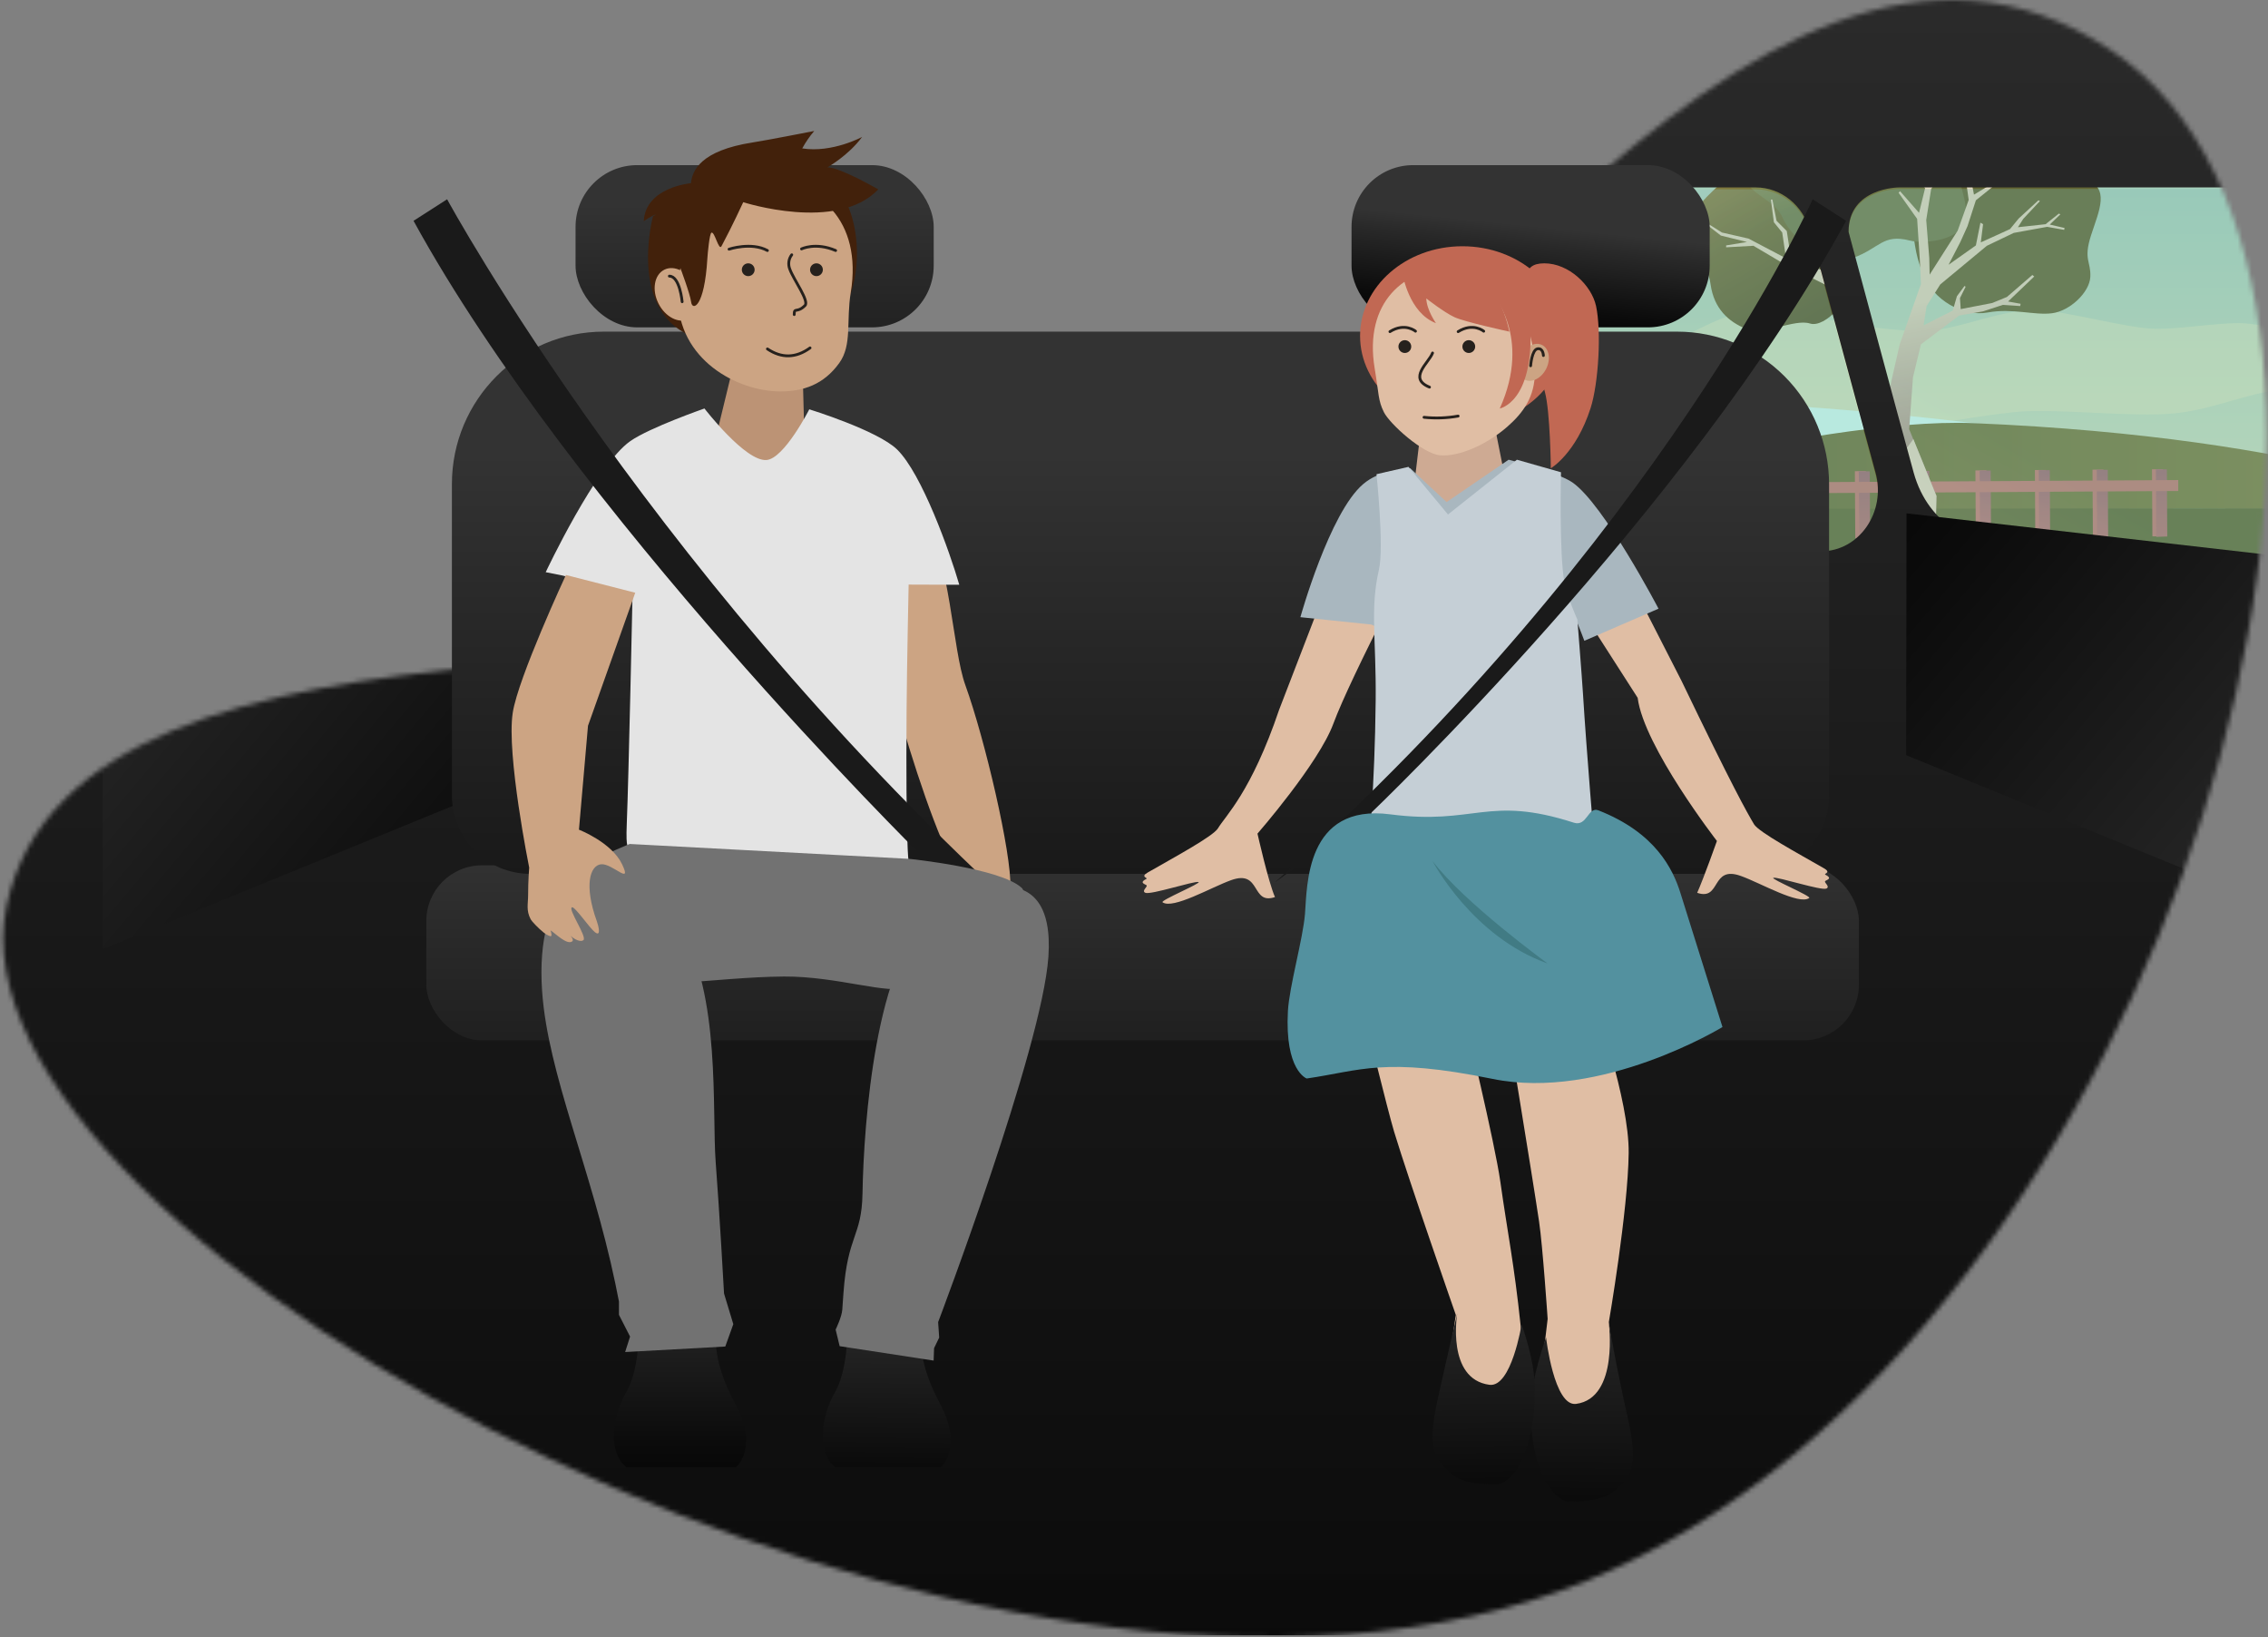 <?xml version="1.0" encoding="UTF-8"?>
<svg width="485px" height="350px" viewBox="0 0 485 350" version="1.1" xmlns="http://www.w3.org/2000/svg" xmlns:xlink="http://www.w3.org/1999/xlink">
    <rect x="0" y="0" width="485" height="350" fill="#808080" stroke="none"/>
    <!-- Generator: Sketch 53.2 (72643) - https://sketchapp.com -->
    <title>Passenger Hero</title>
    <desc>Created with Sketch.</desc>
    <defs>
        <path d="M451.129,10.534 C528.419,61.378 464.333,287.085 339.153,338.011 C213.972,388.937 -13.881,265.592 1.42,193.585 C16.722,121.578 182.085,150.62 236.958,129.459 C291.831,108.297 373.841,-40.311 451.129,10.534 Z" id="path-1"></path>
        <linearGradient x1="50%" y1="86.648%" x2="50%" y2="-2.912%" id="linearGradient-3">
            <stop stop-color="#FDF6BE" offset="1%"></stop>
            <stop stop-color="#65B6BA" offset="100%"></stop>
        </linearGradient>
        <linearGradient x1="49.92%" y1="55.618%" x2="50.133%" y2="53.481%" id="linearGradient-4">
            <stop stop-color="#FDF6BE" offset="1%"></stop>
            <stop stop-color="#65B6BA" offset="100%"></stop>
        </linearGradient>
        <linearGradient x1="49.375%" y1="61.306%" x2="50.424%" y2="59.139%" id="linearGradient-5">
            <stop stop-color="#FDF6BE" offset="1%"></stop>
            <stop stop-color="#65B6BA" offset="100%"></stop>
        </linearGradient>
        <linearGradient x1="54.539%" y1="45.625%" x2="51.543%" y2="48.822%" id="linearGradient-6">
            <stop stop-color="#D4FFF2" offset="1%"></stop>
            <stop stop-color="#728890" offset="100%"></stop>
        </linearGradient>
        <linearGradient x1="52.147%" y1="45.852%" x2="51.389%" y2="48.354%" id="linearGradient-7">
            <stop stop-color="#D4FFF2" offset="1%"></stop>
            <stop stop-color="#728890" offset="100%"></stop>
        </linearGradient>
        <linearGradient x1="2.20922732e-14%" y1="50.008%" x2="100%" y2="50.008%" id="linearGradient-8">
            <stop stop-color="#636B32" offset="1%"></stop>
            <stop stop-color="#848440" offset="100%"></stop>
        </linearGradient>
        <linearGradient x1="25.398%" y1="46.441%" x2="115.613%" y2="58.576%" id="linearGradient-9">
            <stop stop-color="#636B32" offset="1%"></stop>
            <stop stop-color="#848440" offset="100%"></stop>
        </linearGradient>
        <linearGradient x1="59.146%" y1="43.547%" x2="12.462%" y2="75.609%" id="linearGradient-10">
            <stop stop-color="#636B32" offset="1%"></stop>
            <stop stop-color="#848440" offset="100%"></stop>
        </linearGradient>
        <linearGradient x1="0%" y1="500.58%" x2="100%" y2="500.58%" id="linearGradient-11">
            <stop stop-color="#636B32" offset="1%"></stop>
            <stop stop-color="#848440" offset="100%"></stop>
        </linearGradient>
        <linearGradient x1="50%" y1="169.266%" x2="50%" y2="-130.265%" id="linearGradient-12">
            <stop stop-color="#646632" offset="1%"></stop>
            <stop stop-color="#9E9143" offset="100%"></stop>
        </linearGradient>
        <linearGradient x1="49.13%" y1="127.577%" x2="49.353%" y2="-108.449%" id="linearGradient-13">
            <stop stop-color="#8E616E" offset="0%"></stop>
            <stop stop-color="#C37A6D" offset="100%"></stop>
        </linearGradient>
        <linearGradient x1="-37.558%" y1="-84.407%" x2="-36.945%" y2="151.582%" id="linearGradient-14">
            <stop stop-color="#8E616E" offset="0%"></stop>
            <stop stop-color="#C37A6D" offset="100%"></stop>
        </linearGradient>
        <linearGradient x1="-37.558%" y1="-85.198%" x2="-36.945%" y2="150.847%" id="linearGradient-15">
            <stop stop-color="#8E616E" offset="0%"></stop>
            <stop stop-color="#C37A6D" offset="100%"></stop>
        </linearGradient>
        <linearGradient x1="-37.568%" y1="-85.989%" x2="-36.945%" y2="150%" id="linearGradient-16">
            <stop stop-color="#8E616E" offset="0%"></stop>
            <stop stop-color="#C37A6D" offset="100%"></stop>
        </linearGradient>
        <linearGradient x1="-37.568%" y1="-86.836%" x2="-36.955%" y2="149.153%" id="linearGradient-17">
            <stop stop-color="#8E616E" offset="0%"></stop>
            <stop stop-color="#C37A6D" offset="100%"></stop>
        </linearGradient>
        <linearGradient x1="-37.577%" y1="-87.627%" x2="-36.955%" y2="148.362%" id="linearGradient-18">
            <stop stop-color="#8E616E" offset="0%"></stop>
            <stop stop-color="#C37A6D" offset="100%"></stop>
        </linearGradient>
        <linearGradient x1="-36.596%" y1="-87.921%" x2="-35.981%" y2="146.798%" id="linearGradient-19">
            <stop stop-color="#8E616E" offset="0%"></stop>
            <stop stop-color="#C37A6D" offset="100%"></stop>
        </linearGradient>
        <linearGradient x1="-36.596%" y1="-88.708%" x2="-35.99%" y2="146.011%" id="linearGradient-20">
            <stop stop-color="#8E616E" offset="0%"></stop>
            <stop stop-color="#C37A6D" offset="100%"></stop>
        </linearGradient>
        <linearGradient x1="-26.65%" y1="49.889%" x2="-25.469%" y2="50.42%" id="linearGradient-21">
            <stop stop-color="#8E616E" offset="0%"></stop>
            <stop stop-color="#C37A6D" offset="100%"></stop>
        </linearGradient>
        <linearGradient x1="-37.539%" y1="-72.203%" x2="-36.926%" y2="163.785%" id="linearGradient-22">
            <stop stop-color="#8E616E" offset="0%"></stop>
            <stop stop-color="#C37A6D" offset="100%"></stop>
        </linearGradient>
        <linearGradient x1="-37.549%" y1="-73.051%" x2="-36.926%" y2="162.994%" id="linearGradient-23">
            <stop stop-color="#8E616E" offset="0%"></stop>
            <stop stop-color="#C37A6D" offset="100%"></stop>
        </linearGradient>
        <linearGradient x1="-37.549%" y1="-73.785%" x2="-36.936%" y2="162.203%" id="linearGradient-24">
            <stop stop-color="#8E616E" offset="0%"></stop>
            <stop stop-color="#C37A6D" offset="100%"></stop>
        </linearGradient>
        <linearGradient x1="-37.558%" y1="-74.576%" x2="-36.936%" y2="161.412%" id="linearGradient-25">
            <stop stop-color="#8E616E" offset="0%"></stop>
            <stop stop-color="#C37A6D" offset="100%"></stop>
        </linearGradient>
        <linearGradient x1="-37.558%" y1="-75.424%" x2="-36.945%" y2="160.565%" id="linearGradient-26">
            <stop stop-color="#8E616E" offset="0%"></stop>
            <stop stop-color="#C37A6D" offset="100%"></stop>
        </linearGradient>
        <linearGradient x1="-37.558%" y1="-76.215%" x2="-36.945%" y2="159.774%" id="linearGradient-27">
            <stop stop-color="#8E616E" offset="0%"></stop>
            <stop stop-color="#C37A6D" offset="100%"></stop>
        </linearGradient>
        <linearGradient x1="-36.587%" y1="-76.573%" x2="-35.971%" y2="158.09%" id="linearGradient-28">
            <stop stop-color="#8E616E" offset="0%"></stop>
            <stop stop-color="#C37A6D" offset="100%"></stop>
        </linearGradient>
        <linearGradient x1="-36.587%" y1="-77.36%" x2="-35.981%" y2="157.303%" id="linearGradient-29">
            <stop stop-color="#8E616E" offset="0%"></stop>
            <stop stop-color="#C37A6D" offset="100%"></stop>
        </linearGradient>
        <linearGradient x1="-26.642%" y1="49.94%" x2="-25.452%" y2="50.471%" id="linearGradient-30">
            <stop stop-color="#8E616E" offset="0%"></stop>
            <stop stop-color="#C37A6D" offset="100%"></stop>
        </linearGradient>
        <linearGradient x1="73.706%" y1="87.93%" x2="13.766%" y2="-14.767%" id="linearGradient-31">
            <stop stop-color="#5B5B2C" offset="1%"></stop>
            <stop stop-color="#8C8341" offset="100%"></stop>
        </linearGradient>
        <linearGradient x1="41.791%" y1="471.969%" x2="68.352%" y2="541.378%" id="linearGradient-32">
            <stop stop-color="#646632" offset="1%"></stop>
            <stop stop-color="#9E9143" offset="100%"></stop>
        </linearGradient>
        <linearGradient x1="56.04%" y1="68.763%" x2="39.664%" y2="4.784%" id="linearGradient-33">
            <stop stop-color="#727C48" offset="1%"></stop>
            <stop stop-color="#ADA759" offset="100%"></stop>
        </linearGradient>
        <linearGradient x1="55.473%" y1="64.835%" x2="51.843%" y2="34.547%" id="linearGradient-34">
            <stop stop-color="#A58F7F" offset="1%"></stop>
            <stop stop-color="#E2D8BC" offset="100%"></stop>
        </linearGradient>
        <linearGradient x1="48.432%" y1="165.792%" x2="72.969%" y2="110.869%" id="linearGradient-35">
            <stop stop-color="#A58F7F" offset="1%"></stop>
            <stop stop-color="#E2D8BC" offset="100%"></stop>
        </linearGradient>
        <linearGradient x1="0%" y1="171.219%" x2="100%" y2="171.219%" id="linearGradient-36">
            <stop stop-color="#646632" offset="1%"></stop>
            <stop stop-color="#9E9143" offset="100%"></stop>
        </linearGradient>
        <linearGradient x1="50%" y1="33.62%" x2="50%" y2="229.463%" id="linearGradient-37">
            <stop stop-color="#646632" offset="1%"></stop>
            <stop stop-color="#9E9143" offset="100%"></stop>
        </linearGradient>
        <linearGradient x1="50%" y1="264.684%" x2="50%" y2="-15.36%" id="linearGradient-38">
            <stop stop-color="#646632" offset="1%"></stop>
            <stop stop-color="#9E9143" offset="100%"></stop>
        </linearGradient>
        <linearGradient x1="37.947%" y1="739.949%" x2="76.15%" y2="778.659%" id="linearGradient-39">
            <stop stop-color="#646632" offset="1%"></stop>
            <stop stop-color="#9E9143" offset="100%"></stop>
        </linearGradient>
        <linearGradient x1="48.622%" y1="664.56%" x2="51.423%" y2="737.926%" id="linearGradient-40">
            <stop stop-color="#5B5B2C" offset="1%"></stop>
            <stop stop-color="#8C8341" offset="100%"></stop>
        </linearGradient>
        <linearGradient x1="43.477%" y1="685.682%" x2="53.259%" y2="772.992%" id="linearGradient-41">
            <stop stop-color="#636B32" offset="1%"></stop>
            <stop stop-color="#848440" offset="100%"></stop>
        </linearGradient>
        <linearGradient x1="50.264%" y1="177.769%" x2="49.919%" y2="265.012%" id="linearGradient-42">
            <stop stop-color="#A58F7F" offset="1%"></stop>
            <stop stop-color="#E2D8BC" offset="100%"></stop>
        </linearGradient>
        <linearGradient x1="-18.615%" y1="850.366%" x2="55.643%" y2="955.624%" id="linearGradient-43">
            <stop stop-color="#636B32" offset="1%"></stop>
            <stop stop-color="#848440" offset="100%"></stop>
        </linearGradient>
        <linearGradient x1="25.485%" y1="550.244%" x2="69.997%" y2="607.867%" id="linearGradient-44">
            <stop stop-color="#727C48" offset="1%"></stop>
            <stop stop-color="#ADA759" offset="100%"></stop>
        </linearGradient>
        <linearGradient x1="46.336%" y1="858.004%" x2="54.475%" y2="956.156%" id="linearGradient-45">
            <stop stop-color="#727C48" offset="1%"></stop>
            <stop stop-color="#ADA759" offset="100%"></stop>
        </linearGradient>
        <linearGradient x1="-14.884%" y1="257.889%" x2="173.798%" y2="257.889%" id="linearGradient-46">
            <stop stop-color="#A58F7F" offset="1%"></stop>
            <stop stop-color="#E2D8BC" offset="100%"></stop>
        </linearGradient>
        <linearGradient x1="28.778%" y1="41.093%" x2="67.409%" y2="59.526%" id="linearGradient-47">
            <stop stop-color="#FFFFFF" offset="0%"></stop>
            <stop stop-color="#74B5B3" offset="100%"></stop>
        </linearGradient>
        <linearGradient x1="20.784%" y1="191.15%" x2="87.631%" y2="91.11%" id="linearGradient-48">
            <stop stop-color="#FFFFFF" offset="0%"></stop>
            <stop stop-color="#74B5B3" offset="100%"></stop>
        </linearGradient>
        <linearGradient x1="79.209%" y1="-5.13%" x2="12.362%" y2="94.99%" id="linearGradient-49">
            <stop stop-color="#FFFFFF" offset="0%"></stop>
            <stop stop-color="#74B5B3" offset="100%"></stop>
        </linearGradient>
        <linearGradient x1="50%" y1="108.95%" x2="50%" y2="-70.25%" id="linearGradient-50">
            <stop stop-color="#333333" offset="0%"></stop>
            <stop stop-color="#292929" offset="16%"></stop>
            <stop stop-color="#0B0B0B" offset="70%"></stop>
            <stop stop-color="#000000" offset="100%"></stop>
        </linearGradient>
        <linearGradient x1="50%" y1="-565.299%" x2="50%" y2="-386.104%" id="linearGradient-51">
            <stop stop-color="#333333" offset="0%"></stop>
            <stop stop-color="#292929" offset="16%"></stop>
            <stop stop-color="#0B0B0B" offset="70%"></stop>
            <stop stop-color="#000000" offset="100%"></stop>
        </linearGradient>
        <linearGradient x1="50%" y1="-8.957%" x2="50%" y2="170.261%" id="linearGradient-52">
            <stop stop-color="#333333" offset="0%"></stop>
            <stop stop-color="#292929" offset="16%"></stop>
            <stop stop-color="#0B0B0B" offset="70%"></stop>
            <stop stop-color="#000000" offset="100%"></stop>
        </linearGradient>
        <linearGradient x1="50%" y1="-566.15%" x2="50%" y2="-392.267%" id="linearGradient-53">
            <stop stop-color="#333333" offset="0%"></stop>
            <stop stop-color="#292929" offset="16%"></stop>
            <stop stop-color="#0B0B0B" offset="70%"></stop>
            <stop stop-color="#000000" offset="100%"></stop>
        </linearGradient>
        <linearGradient x1="50%" y1="-23.809%" x2="50%" y2="155.389%" id="linearGradient-54">
            <stop stop-color="#333333" offset="0%"></stop>
            <stop stop-color="#292929" offset="16%"></stop>
            <stop stop-color="#0B0B0B" offset="70%"></stop>
            <stop stop-color="#000000" offset="100%"></stop>
        </linearGradient>
        <linearGradient x1="121.604%" y1="84.673%" x2="-31.442%" y2="-34.008%" id="linearGradient-55">
            <stop stop-color="#333333" offset="0%"></stop>
            <stop stop-color="#292929" offset="16%"></stop>
            <stop stop-color="#0B0B0B" offset="70%"></stop>
            <stop stop-color="#000000" offset="100%"></stop>
        </linearGradient>
        <linearGradient x1="-21.612%" y1="-5.502%" x2="131.434%" y2="113.179%" id="linearGradient-56">
            <stop stop-color="#333333" offset="0%"></stop>
            <stop stop-color="#292929" offset="16%"></stop>
            <stop stop-color="#0B0B0B" offset="70%"></stop>
            <stop stop-color="#000000" offset="100%"></stop>
        </linearGradient>
        <linearGradient x1="49.998%" y1="-56.831%" x2="49.998%" y2="141.742%" id="linearGradient-57">
            <stop stop-color="#333333" offset="0%"></stop>
            <stop stop-color="#292929" offset="16%"></stop>
            <stop stop-color="#0B0B0B" offset="70%"></stop>
            <stop stop-color="#000000" offset="100%"></stop>
        </linearGradient>
        <linearGradient x1="51.306%" y1="-42.37%" x2="49.067%" y2="158.503%" id="linearGradient-58">
            <stop stop-color="#333333" offset="0%"></stop>
            <stop stop-color="#292929" offset="16%"></stop>
            <stop stop-color="#0B0B0B" offset="70%"></stop>
            <stop stop-color="#000000" offset="100%"></stop>
        </linearGradient>
        <linearGradient x1="49.999%" y1="-8.753%" x2="49.999%" y2="322.49%" id="linearGradient-59">
            <stop stop-color="#333333" offset="0%"></stop>
            <stop stop-color="#292929" offset="16%"></stop>
            <stop stop-color="#0B0B0B" offset="70%"></stop>
            <stop stop-color="#000000" offset="100%"></stop>
        </linearGradient>
        <linearGradient x1="50.002%" y1="23.972%" x2="50.002%" y2="295.231%" id="linearGradient-60">
            <stop stop-color="#333333" offset="0%"></stop>
            <stop stop-color="#292929" offset="16%"></stop>
            <stop stop-color="#0B0B0B" offset="70%"></stop>
            <stop stop-color="#000000" offset="100%"></stop>
        </linearGradient>
        <linearGradient x1="52.746%" y1="37.899%" x2="37.028%" y2="107.194%" id="linearGradient-61">
            <stop stop-color="#333333" offset="0%"></stop>
            <stop stop-color="#292929" offset="16%"></stop>
            <stop stop-color="#0B0B0B" offset="70%"></stop>
            <stop stop-color="#000000" offset="100%"></stop>
        </linearGradient>
        <linearGradient x1="49.998%" y1="22.403%" x2="49.998%" y2="196.776%" id="linearGradient-62">
            <stop stop-color="#333333" offset="0%"></stop>
            <stop stop-color="#292929" offset="16%"></stop>
            <stop stop-color="#0B0B0B" offset="70%"></stop>
            <stop stop-color="#000000" offset="100%"></stop>
        </linearGradient>
        <linearGradient x1="50.711%" y1="-42.035%" x2="49.326%" y2="157.837%" id="linearGradient-63">
            <stop stop-color="#333333" offset="0%"></stop>
            <stop stop-color="#292929" offset="16%"></stop>
            <stop stop-color="#0B0B0B" offset="70%"></stop>
            <stop stop-color="#000000" offset="100%"></stop>
        </linearGradient>
        <linearGradient x1="49.289%" y1="-42.055%" x2="50.716%" y2="157.846%" id="linearGradient-64">
            <stop stop-color="#333333" offset="0%"></stop>
            <stop stop-color="#292929" offset="16%"></stop>
            <stop stop-color="#0B0B0B" offset="70%"></stop>
            <stop stop-color="#000000" offset="100%"></stop>
        </linearGradient>
    </defs>
    <g id="Page-1" stroke="none" stroke-width="1" fill="none" fill-rule="evenodd">
        <g id="Images" transform="translate(-172, -1086)">
            <g id="Passenger-Hero" transform="translate(172, 1086)">
                <g id="Group-3">
                    <mask id="mask-2" fill="white">
                        <use xlink:href="#path-1"></use>
                    </mask>
                    <g id="Mask"></g>
                    <g id="Asset-1" mask="url(#mask-2)">
                        <g transform="translate(-18, -60)">
                            <g id="Layer_5" stroke-width="1" fill="none" fill-rule="evenodd" transform="translate(12.966, 0)">
                                <rect id="Rectangle" fill="url(#linearGradient-3)" fill-rule="nonzero" x="27.959" y="0" width="504.391" height="278.492"></rect>
                                <path d="M33.631,139.773 C33.631,139.773 48.786,137.747 68.316,135.235 C71.72,134.83 75.124,133.047 78.69,132.642 C83.876,131.994 89.306,132.561 94.735,131.913 C99.598,131.346 120.506,128.834 125.612,128.267 C142.387,126.403 147.087,122.757 159.567,120.731 C166.212,119.678 170.832,126.322 195.792,123.81 C200.411,123.324 215.322,127.538 219.942,127.619 C223.994,127.619 227.965,127.7 231.855,127.7 C236.636,127.7 241.741,129.158 246.118,129.158 C265.891,129.077 276.75,129.806 276.75,129.806 C276.75,129.806 262.812,130.374 242.147,132.075 C236.717,132.561 231.044,133.696 224.804,134.182 C217.754,134.749 206.327,133.047 199.601,133.615 C187.607,134.668 177.153,136.937 169.616,137.342 C163.943,137.666 154.786,136.451 145.304,137.099 C137.2,137.585 129.177,139.935 120.101,140.259 C110.619,140.583 101.948,138.395 92.466,138.476 C87.685,138.476 83.228,139.53 78.69,139.611 C75.205,139.692 71.558,138.8 68.316,138.8 C48.462,139.125 33.631,139.773 33.631,139.773 Z" id="Path" fill="url(#linearGradient-4)" fill-rule="nonzero"></path>
                                <path d="M262.974,87.348 C262.974,87.348 275.211,85.646 291.095,83.54 C293.85,83.215 296.605,81.757 299.523,81.352 C303.737,80.785 308.113,81.271 312.489,80.785 C316.46,80.298 320.431,78.759 324.24,78.273 C328.859,77.706 333.397,78.192 337.53,77.706 C351.145,76.166 352.847,72.034 360.708,71.953 C366.542,71.872 375.7,76.085 385.83,76.49 C391.26,76.733 397.013,74.87 402.767,74.951 C406.495,75.032 410.223,77.138 413.951,77.138 C417.192,77.138 420.434,77.219 423.594,77.219 C427.484,77.219 431.617,78.435 435.183,78.435 C451.229,78.354 459.981,79.002 459.981,79.002 C459.981,79.002 448.636,79.407 431.941,80.866 C427.565,81.271 422.946,82.243 417.922,82.648 C412.168,83.134 402.929,81.676 397.5,82.162 C387.775,83.053 379.266,84.917 373.188,85.241 C368.568,85.484 361.113,84.512 353.495,84.998 C346.931,85.403 340.448,87.348 333.073,87.672 C325.374,87.996 318.324,86.132 310.706,86.213 C306.816,86.213 303.25,87.105 299.523,87.105 C296.686,87.186 293.769,86.375 291.095,86.457 C274.968,86.781 262.974,87.348 262.974,87.348 Z" id="Path" fill="url(#linearGradient-5)" fill-rule="nonzero"></path>
                                <path d="M221.562,155.573 C221.562,155.573 231.125,151.36 247.414,148.686 C252.844,147.794 260.38,149.091 266.702,148.038 C271.078,147.308 275.535,144.472 280.235,143.743 C287.043,142.609 294.093,143.662 301.062,142.528 C307.383,141.555 321.565,137.585 327.724,136.694 C335.18,135.559 340.691,137.504 347.336,136.532 C369.136,133.453 369.298,126.727 381.94,126.484 C391.26,126.322 398.31,129.968 414.599,130.779 C423.27,131.184 431.617,126.079 440.937,126.322 C446.934,126.484 459.9,130.211 465.897,130.292 C471.165,130.374 478.701,129.077 483.807,129.077 C490.047,129.077 501.96,133.209 507.714,133.209 C515.007,133.209 519.221,135.478 524.165,135.964 C536.645,137.18 543.614,137.504 543.614,137.504 C543.614,137.504 534.862,139.692 521.814,141.474 C517.438,142.042 512.738,143.905 507.633,144.472 C503.094,144.958 497.503,142.771 492.64,143.338 C485.59,144.067 478.215,147.551 470.111,148.362 C460.954,149.334 444.422,147.146 435.669,148.119 C420.11,149.82 407.549,153.304 397.743,153.953 C390.287,154.439 379.266,149.982 366.948,150.955 C356.413,151.765 346.039,155.654 334.127,156.221 C321.728,156.789 310.463,153.223 298.145,153.304 C291.905,153.385 286.151,155.006 280.235,155.168 C275.697,155.249 270.997,153.791 266.702,153.872 C240.85,154.439 221.562,155.573 221.562,155.573 Z" id="Path" fill="#FDF6BE" fill-rule="nonzero" opacity="0.3"></path>
                                <path d="M27.959,168.943 C27.959,168.943 133.959,151.684 189.714,150.711 C247.819,149.658 467.032,175.101 467.032,175.101 L466.789,255.966 L63.697,255.966 L27.959,168.943 Z" id="Path" fill="url(#linearGradient-6)" fill-rule="nonzero"></path>
                                <path d="M467.194,156.383 C467.194,156.383 415.166,146.579 359.411,145.526 C301.306,144.553 63.94,175.101 63.94,175.101 L0,279.789 L554.798,279.789 L467.194,156.383 Z" id="Path" fill="url(#linearGradient-7)" fill-rule="nonzero"></path>
                                <path d="M532.35,168.619 L323.835,169.186 C323.835,169.186 392.637,149.091 427.079,150.468 C500.825,153.547 532.35,168.619 532.35,168.619 Z" id="Path" fill="url(#linearGradient-8)" fill-rule="nonzero"></path>
                                <polygon id="Path" fill="url(#linearGradient-9)" fill-rule="nonzero" points="0 279.789 262.893 168.862 27.959 168.943"></polygon>
                                <polygon id="Path" fill="url(#linearGradient-10)" fill-rule="nonzero" points="554.798 279.789 298.712 168.862 532.35 168.619"></polygon>
                                <path d="M244.578,171.211 L39.547,171.211 C39.547,171.211 117.426,145.121 150.734,153.791 C184.041,162.46 244.578,171.211 244.578,171.211 Z" id="Path" fill="url(#linearGradient-11)" fill-rule="nonzero"></path>
                                <polygon id="Path" fill="#333333" fill-rule="nonzero" points="518.978 295.832 46.193 295.832 279.263 168.862"></polygon>
                                <polygon id="Path" fill="#FFFFFF" fill-rule="nonzero" points="311.03 290.484 292.148 290.484 285.908 225.662 292.553 225.662"></polygon>
                                <polygon id="Path" fill="#FFFFFF" fill-rule="nonzero" points="349.038 290.484 330.156 290.484 299.198 225.662 305.763 225.662"></polygon>
                                <polygon id="Path" fill="#FFFFFF" fill-rule="nonzero" points="387.046 290.484 368.163 290.484 312.408 225.662 318.972 225.662"></polygon>
                                <polygon id="Path" fill="#FFFFFF" fill-rule="nonzero" points="425.053 290.484 406.171 290.484 325.617 225.662 332.263 225.662"></polygon>
                                <polygon id="Path" fill="#FFFFFF" fill-rule="nonzero" points="463.061 290.484 444.178 290.484 338.908 225.662 345.472 225.662"></polygon>
                                <polygon id="Path" fill="#FFFFFF" fill-rule="nonzero" points="121.073 290.484 102.11 290.484 219.699 225.662 226.344 225.662"></polygon>
                                <polygon id="Path" fill="#FFFFFF" fill-rule="nonzero" points="159.081 290.484 140.118 290.484 232.989 225.662 239.553 225.662"></polygon>
                                <polygon id="Path" fill="#FFFFFF" fill-rule="nonzero" points="197.088 290.484 178.125 290.484 246.199 225.662 252.844 225.662"></polygon>
                                <polygon id="Path" fill="#FFFFFF" fill-rule="nonzero" points="235.096 290.484 216.133 290.484 259.489 225.662 266.053 225.662"></polygon>
                                <polygon id="Path" fill="#FFFFFF" fill-rule="nonzero" points="273.104 290.484 254.14 290.484 272.699 225.662 279.263 225.662"></polygon>
                                <path d="M7.78,242.111 C7.78,242.111 11.589,240.976 15.884,239.194 C20.179,237.411 21.8,234.494 24.798,234.656 C30.795,234.899 32.092,229.065 36.711,228.66 C41.087,228.336 41.816,229.227 43.437,228.741 C44.896,228.255 44.653,226.229 49.191,226.067 C54.135,225.905 54.54,228.984 60.212,229.389 C65.885,229.794 64.102,231.982 70.099,231.901 C78.284,231.82 85.254,242.03 85.254,242.03 L48.3,242.03 L7.78,242.111 Z" id="Path" fill="url(#linearGradient-12)" fill-rule="nonzero"></path>
                                <polygon id="Rectangle" fill="#C37A6D" fill-rule="nonzero" transform="translate(377.866, 168.063) rotate(-0.34) translate(-377.866, -168.063) " points="376.691 160.892 379.041 160.892 379.041 175.234 376.691 175.234"></polygon>
                                <polygon id="Rectangle" fill="#C37A6D" fill-rule="nonzero" transform="translate(390.507, 167.98) rotate(-0.34) translate(-390.507, -167.98) " points="389.332 160.809 391.682 160.809 391.682 175.151 389.332 175.151"></polygon>
                                <polygon id="Rectangle" fill="#C37A6D" fill-rule="nonzero" transform="translate(402.906, 167.898) rotate(-0.34) translate(-402.906, -167.898) " points="401.731 160.727 404.081 160.727 404.081 175.069 401.731 175.069"></polygon>
                                <polygon id="Rectangle" fill="#C37A6D" fill-rule="nonzero" transform="translate(415.555, 167.815) rotate(-0.34) translate(-415.555, -167.815) " points="414.38 160.644 416.73 160.644 416.73 174.986 414.38 174.986"></polygon>
                                <polygon id="Rectangle" fill="#C37A6D" fill-rule="nonzero" transform="translate(428.683, 167.737) rotate(-0.34) translate(-428.683, -167.737) " points="427.508 160.566 429.858 160.566 429.858 174.908 427.508 174.908"></polygon>
                                <polygon id="Rectangle" fill="#C37A6D" fill-rule="nonzero" transform="translate(441.405, 167.654) rotate(-0.34) translate(-441.405, -167.654) " points="440.23 160.483 442.581 160.483 442.581 174.825 440.23 174.825"></polygon>
                                <polygon id="Rectangle" fill="#C37A6D" fill-rule="nonzero" transform="translate(453.723, 167.573) rotate(-0.34) translate(-453.723, -167.573) " points="452.548 160.402 454.898 160.402 454.898 174.744 452.548 174.744"></polygon>
                                <polygon id="Rectangle" fill="#C37A6D" fill-rule="nonzero" transform="translate(466.445, 167.489) rotate(-0.34) translate(-466.445, -167.489) " points="465.27 160.318 467.62 160.318 467.62 174.66 465.27 174.66"></polygon>
                                <polygon id="Path" fill="url(#linearGradient-13)" fill-rule="nonzero" points="379.914 175.263 377.564 175.263 377.483 160.921 379.833 160.921"></polygon>
                                <polygon id="Path" fill="url(#linearGradient-14)" fill-rule="nonzero" points="392.637 175.182 390.287 175.182 390.206 160.84 392.556 160.84"></polygon>
                                <polygon id="Path" fill="url(#linearGradient-15)" fill-rule="nonzero" points="404.955 175.101 402.686 175.101 402.524 160.759 404.874 160.759"></polygon>
                                <polygon id="Path" fill="url(#linearGradient-16)" fill-rule="nonzero" points="417.678 175.02 415.328 175.02 415.247 160.678 417.597 160.678"></polygon>
                                <polygon id="Path" fill="url(#linearGradient-17)" fill-rule="nonzero" points="430.807 174.939 428.457 174.939 428.376 160.597 430.726 160.597"></polygon>
                                <polygon id="Path" fill="url(#linearGradient-18)" fill-rule="nonzero" points="443.449 174.858 441.099 174.858 441.018 160.516 443.368 160.516"></polygon>
                                <polygon id="Path" fill="url(#linearGradient-19)" fill-rule="nonzero" points="455.848 174.777 453.498 174.858 453.417 160.435 455.767 160.435"></polygon>
                                <polygon id="Path" fill="url(#linearGradient-20)" fill-rule="nonzero" points="468.49 174.696 466.14 174.777 466.059 160.354 468.409 160.354"></polygon>
                                <polygon id="Path" fill="url(#linearGradient-21)" fill-rule="nonzero" points="374.079 165.54 374.079 163.19 470.841 162.623 470.841 164.972"></polygon>
                                <polygon id="Rectangle" fill="#C37A6D" fill-rule="nonzero" transform="translate(98.924, 168.081) rotate(-0.34) translate(-98.924, -168.081) " points="97.749 160.911 100.099 160.911 100.099 175.252 97.749 175.252"></polygon>
                                <polygon id="Rectangle" fill="#C37A6D" fill-rule="nonzero" transform="translate(111.647, 167.998) rotate(-0.34) translate(-111.647, -167.998) " points="110.471 160.827 112.822 160.827 112.822 175.169 110.471 175.169"></polygon>
                                <polygon id="Rectangle" fill="#C37A6D" fill-rule="nonzero" transform="translate(123.964, 167.917) rotate(-0.34) translate(-123.964, -167.917) " points="122.789 160.746 125.139 160.746 125.139 175.088 122.789 175.088"></polygon>
                                <polygon id="Rectangle" fill="#C37A6D" fill-rule="nonzero" transform="translate(136.686, 167.841) rotate(-0.34) translate(-136.686, -167.841) " points="135.511 160.67 137.861 160.67 137.861 175.012 135.511 175.012"></polygon>
                                <polygon id="Rectangle" fill="#C37A6D" fill-rule="nonzero" transform="translate(149.814, 167.755) rotate(-0.34) translate(-149.814, -167.755) " points="148.639 160.584 150.989 160.584 150.989 174.926 148.639 174.926"></polygon>
                                <polygon id="Rectangle" fill="#C37A6D" fill-rule="nonzero" transform="translate(162.456, 167.672) rotate(-0.34) translate(-162.456, -167.672) " points="161.28 160.501 163.631 160.501 163.631 174.843 161.281 174.843"></polygon>
                                <polygon id="Rectangle" fill="#C37A6D" fill-rule="nonzero" transform="translate(174.854, 167.59) rotate(-0.34) translate(-174.854, -167.59) " points="173.679 160.419 176.029 160.419 176.029 174.761 173.679 174.761"></polygon>
                                <polygon id="Rectangle" fill="#C37A6D" fill-rule="nonzero" transform="translate(187.495, 167.507) rotate(-0.34) translate(-187.495, -167.507) " points="186.32 160.336 188.671 160.336 188.671 174.678 186.32 174.678"></polygon>
                                <polygon id="Path" fill="url(#linearGradient-22)" fill-rule="nonzero" points="101.056 175.263 98.706 175.263 98.625 160.921 100.975 160.921"></polygon>
                                <polygon id="Path" fill="url(#linearGradient-23)" fill-rule="nonzero" points="113.699 175.182 111.349 175.182 111.267 160.84 113.618 160.84"></polygon>
                                <polygon id="Path" fill="url(#linearGradient-24)" fill-rule="nonzero" points="126.098 175.101 123.748 175.101 123.667 160.759 126.017 160.759"></polygon>
                                <polygon id="Path" fill="url(#linearGradient-25)" fill-rule="nonzero" points="138.74 175.02 136.39 175.02 136.309 160.678 138.659 160.678"></polygon>
                                <polygon id="Path" fill="url(#linearGradient-26)" fill-rule="nonzero" points="151.868 174.939 149.518 174.939 149.437 160.597 151.787 160.597"></polygon>
                                <polygon id="Path" fill="url(#linearGradient-27)" fill-rule="nonzero" points="164.511 174.858 162.16 174.858 162.079 160.516 164.43 160.516"></polygon>
                                <polygon id="Path" fill="url(#linearGradient-28)" fill-rule="nonzero" points="176.91 174.777 174.559 174.858 174.478 160.435 176.829 160.435"></polygon>
                                <polygon id="Path" fill="url(#linearGradient-29)" fill-rule="nonzero" points="189.633 174.696 187.283 174.777 187.202 160.354 189.471 160.354"></polygon>
                                <polygon id="Path" fill="url(#linearGradient-30)" fill-rule="nonzero" points="95.222 165.54 95.141 163.19 191.902 162.623 191.902 164.972"></polygon>
                                <path d="M382.588,94.721 C389.558,95.613 388.099,99.178 394.096,101.123 C400.66,103.31 404.388,107.605 403.334,111.17 C402.281,114.735 399.688,116.518 400.417,120.083 C401.146,123.648 395.393,130.211 392.07,129.158 C388.747,128.105 382.102,131.832 378.374,130.292 C374.646,128.753 371.567,125.998 370.838,120.812 C370.108,115.626 367.434,115.951 366.542,111.737 C365.651,107.524 367.434,104.445 371.324,100.798 C375.214,97.152 378.374,94.154 382.588,94.721 Z" id="Path" fill="url(#linearGradient-31)" fill-rule="nonzero"></path>
                                <path d="M418.246,98.773 C415.571,101.69 412.249,104.85 413.545,108.253 C414.842,111.656 414.113,113.277 416.301,118.706 C418.489,124.134 424.729,127.781 430.078,126.808 C435.426,125.836 440.045,127.457 443.854,126.97 C447.663,126.484 451.877,122.514 452.039,119.192 C452.201,115.87 450.5,115.545 452.201,110.279 C453.903,105.012 456.415,99.988 450.824,98.368 C445.232,96.747 444.908,91.642 438.263,89.617 C431.617,87.591 427.079,87.996 424.567,89.941 C419.137,94.235 420.92,95.856 418.246,98.773 Z" id="Path" fill="url(#linearGradient-32)" fill-rule="nonzero"></path>
                                <path d="M398.634,70.17 C405.442,70.737 405.766,71.628 412.168,75.68 C418.57,79.731 418.165,76.49 424.081,80.704 C430.321,85.16 427.322,88.563 425.134,94.154 C422.946,99.745 425.701,101.204 425.458,106.227 C425.215,111.251 416.868,112.304 413.383,111.413 C407.63,109.955 407.062,113.034 401.308,115.14 C395.555,117.247 388.099,110.846 386.316,106.713 C384.533,102.581 380.481,102.5 377.564,97.8 C374.971,93.749 376.024,89.941 380.968,84.107 C384.047,80.46 381.211,77.787 384.938,74.545 C387.856,72.034 394.501,69.846 398.634,70.17 Z" id="Path" fill="url(#linearGradient-33)" fill-rule="nonzero"></path>
                                <polygon id="Path" fill="url(#linearGradient-34)" fill-rule="nonzero" points="408.359 200.868 410.79 170.239 405.279 150.549 400.093 128.105 399.282 122.838 386.721 116.518 379.995 112.547 374.16 112.872 374.16 112.466 378.617 111.737 373.026 110.36 369.379 107.524 369.541 107.362 373.269 109.711 378.942 111.008 386.964 115.221 386.154 109.711 384.371 107.524 383.723 102.662 384.047 102.662 384.938 107.2 387.127 109.387 388.099 115.708 399.445 119.192 394.339 111.413 392.718 99.664 385.344 97.314 377.969 90.751 378.131 90.589 385.749 96.261 393.042 98.206 393.934 93.101 392.961 85.97 393.367 85.97 395.312 93.02 394.906 100.393 395.717 109.387 398.634 113.52 400.255 103.553 400.741 103.553 399.526 114.573 402.848 119.111 403.416 127.294 408.845 144.31 411.276 133.615 415.815 120.731 415.571 115.464 415.004 106.794 411.033 101.204 411.357 100.879 415.409 105.498 416.706 100.231 412.897 95.451 410.547 89.617 410.952 89.455 413.789 95.045 417.516 98.935 419.299 97.233 420.677 94.073 421.082 94.235 419.867 97.638 418.003 100.393 416.949 107.038 417.597 115.14 417.678 118.706 423.675 109.306 426.026 102.743 425.296 97.476 426.35 91.156 426.836 91.237 426.35 97.395 427.16 101.609 430.402 99.664 433.805 96.342 434.211 96.666 430.888 100.15 427.565 102.824 425.782 108.334 424.243 111.737 421.73 116.599 427.565 112.466 428.538 107.605 429.105 107.929 428.619 111.818 434.859 108.982 436.723 106.713 440.937 102.824 441.261 102.986 437.695 106.794 436.561 108.577 442.477 107.929 445.313 105.66 445.637 105.822 443.368 108.01 446.529 108.739 446.448 109.144 442.801 108.496 435.669 109.792 429.915 112.547 419.948 120.812 417.03 125.431 416.382 129.563 422.622 126.403 423.513 123.324 425.134 121.136 425.377 121.298 424.162 123.729 424.324 126.079 431.05 124.783 434.211 123.486 439.64 118.787 440.045 119.111 434.454 124.458 437.128 124.945 437.047 125.431 433.319 125.188 429.105 126.565 424 127.457 415.815 133.615 414.113 140.664 413.302 151.765 419.137 166.026 418.327 201.435"></polygon>
                                <polygon id="Path" fill="url(#linearGradient-35)" fill-rule="nonzero" points="408.44 161.731 410.79 170.239 408.359 200.868 418.327 201.435 419.137 166.026 414.194 153.872"></polygon>
                                <path d="M399.201,202.65 C399.201,202.65 404.145,201.192 409.575,198.923 C415.004,196.654 417.111,192.927 421.082,193.089 C428.781,193.413 430.483,185.877 436.399,185.391 C442.071,184.905 442.882,186.121 444.989,185.472 C446.853,184.905 446.61,182.231 452.445,181.988 C458.766,181.745 459.252,185.796 466.626,186.283 C474.001,186.769 471.651,189.605 479.35,189.524 C489.885,189.362 498.799,202.569 498.799,202.569 L451.391,202.569 L399.201,202.65 Z" id="Path" fill="url(#linearGradient-36)" fill-rule="nonzero"></path>
                                <path d="M34.604,199.733 L153.894,199.733 C153.894,199.733 138.578,188.875 129.907,188.389 C121.235,187.903 116.859,172.751 107.378,172.751 C97.896,172.751 93.034,176.316 87.361,171.455 C81.688,166.593 66.858,165.783 62.806,171.698 C58.754,177.613 57.943,175.02 51.784,180.125 C45.625,185.229 49.191,189.2 44.815,190.172 C40.439,191.144 34.604,199.733 34.604,199.733 Z" id="Path" fill="url(#linearGradient-37)" fill-rule="nonzero"></path>
                                <path d="M69.289,204.19 C69.289,204.19 73.098,203.055 77.393,201.273 C81.688,199.49 83.309,196.573 86.307,196.735 C92.304,196.978 93.601,191.144 98.22,190.739 C102.596,190.415 103.326,191.306 104.946,190.82 C106.405,190.334 106.162,188.308 110.7,188.146 C115.644,187.984 116.049,191.063 121.722,191.468 C127.394,191.874 125.612,194.061 131.608,193.98 C139.793,193.899 146.763,204.109 146.763,204.109 L109.809,204.109 L69.289,204.19 Z" id="Path" fill="url(#linearGradient-38)" fill-rule="nonzero"></path>
                                <path d="M213.621,117.166 C209.65,117.733 210.46,119.678 207.056,120.812 C203.329,122.028 201.222,124.54 201.789,126.565 C202.356,128.591 203.896,129.644 203.491,131.67 C203.085,133.696 206.327,137.423 208.272,136.856 C210.217,136.289 214.026,138.395 216.133,137.504 C218.24,136.613 220.266,135.802 220.671,132.804 C221.076,129.806 222.373,129.239 222.859,126.889 C223.345,124.54 221.887,123.081 219.699,120.974 C217.51,118.868 216.052,116.842 213.621,117.166 Z" id="Path" fill="url(#linearGradient-39)" fill-rule="nonzero"></path>
                                <path d="M198.061,120.164 C194.09,120.731 194.9,122.676 191.497,123.81 C187.769,125.026 185.662,126.646 186.229,128.753 C186.796,130.86 188.255,130.374 187.04,133.777 C186.31,135.721 189.795,139.287 194.333,138.557 C198.466,137.909 198.304,139.449 200.573,139.287 C202.842,139.125 204.301,138.152 204.706,135.154 C205.111,132.156 206.651,132.399 207.137,129.968 C207.624,127.538 206.651,125.836 204.463,123.729 C202.275,121.623 200.492,119.84 198.061,120.164 Z" id="Path" fill="url(#linearGradient-40)" fill-rule="nonzero"></path>
                                <path d="M195.387,118.138 C196.926,119.84 198.871,121.623 198.061,123.567 C197.251,125.512 196.197,126.241 196.521,129.563 C196.845,133.209 192.874,137.504 187.04,135.154 C184.122,133.939 182.339,135.316 180.232,134.992 C178.125,134.668 176.18,131.751 176.099,129.887 C176.018,128.024 177.882,127.538 176.423,124.702 C174.722,121.46 174.722,118.057 177.963,117.085 C181.205,116.113 180.232,114.087 184.041,112.953 C187.85,111.818 190.443,111.98 191.902,113.115 C194.819,115.545 193.847,116.518 195.387,118.138 Z" id="Path" fill="url(#linearGradient-41)" fill-rule="nonzero"></path>
                                <polygon id="Path" fill="url(#linearGradient-42)" fill-rule="nonzero" points="205.03 182.069 204.301 167.727 205.436 160.84 208.029 147.794 210.136 139.854 215.322 132.318 218.24 130.941 220.266 130.374 222.454 128.834 222.292 128.672 220.104 129.968 218.078 130.455 215.16 131.589 215.647 128.267 216.7 127.051 217.348 124.296 217.024 124.215 216.376 126.808 215.403 127.7 214.431 125.917 214.269 125.998 215.16 128.024 214.512 131.832 209.001 138.476 207.543 132.885 210.298 127.375 211.027 121.136 213.377 119.759 217.673 116.113 217.51 115.951 213.134 119.192 210.784 120.326 210.298 116.68 211.676 113.844 211.433 113.601 209.893 116.194 206.894 112.709 206.651 112.872 209.569 117.085 209.731 121.623 209.407 125.755 206.003 132.48 207.381 141.312 206.003 146.66 202.761 160.516 202.518 152.737 201.303 147.47 197.17 138.881 198.466 132.966 202.032 130.455 204.625 130.049 204.625 129.887 202.437 130.049 204.301 128.591 205.517 126.241 205.355 126.079 204.058 128.267 201.546 129.968 198.952 131.103 199.439 128.996 201.465 124.215 200.816 120.893 203.248 116.923 204.625 113.358 204.301 113.277 202.599 116.437 200.087 119.921 197.494 117.004 194.171 114.654 194.09 114.816 197.088 117.328 199.52 120.569 200.33 124.377 198.304 128.753 195.468 136.856 194.333 134.263 194.009 126.889 192.307 124.296 189.876 121.866 190.362 118.868 189.957 115.221 189.714 115.221 189.795 118.868 189.471 121.298 187.445 120.083 185.257 117.652 185.095 117.733 187.121 120.407 189.066 121.866 191.74 125.188 188.255 124.621 186.796 123.972 186.715 124.296 188.093 125.026 191.983 125.917 192.874 128.186 193.037 132.966 189.471 130.049 185.095 128.429 183.96 127.132 181.286 124.864 181.124 125.026 183.474 127.132 184.041 128.186 180.718 127.619 179.017 126.403 178.855 126.565 180.556 128.105 184.608 128.915 188.822 130.617 193.037 134.83 195.225 140.259 197.088 145.283 199.277 150.874 199.52 155.654 200.33 166.188 199.925 182.069"></polygon>
                                <path d="M225.371,118.625 C226.587,119.921 228.046,121.379 227.478,122.919 C226.911,124.458 226.02,125.026 226.263,127.619 C226.506,130.455 224.642,133.128 220.104,131.265 C217.835,130.374 215.16,132.156 213.459,131.913 C211.757,131.67 210.298,129.32 210.217,127.862 C210.136,126.403 211.676,125.998 210.46,123.81 C209.082,121.298 209.082,118.543 211.676,117.814 C214.269,117.085 213.459,115.464 216.457,114.573 C219.455,113.682 221.481,113.844 222.616,114.735 C224.966,116.518 224.237,117.247 225.371,118.625 Z" id="Path" fill="url(#linearGradient-43)" fill-rule="nonzero"></path>
                                <path d="M206.084,101.123 C202.194,101.447 200.816,99.421 197.088,101.771 C193.361,104.121 195.306,104.04 191.902,106.47 C188.336,109.063 189.228,111.575 190.524,114.735 C191.821,117.895 191.011,119.111 191.173,122.028 C191.335,124.945 197.088,125.269 199.033,124.702 C202.275,123.891 202.68,126.079 206.003,127.294 C209.325,128.51 212.81,124.945 213.864,122.595 C214.917,120.245 217.348,120.731 219.05,118.057 C220.509,115.708 219.861,111.575 216.133,109.387 C213.377,107.767 216.538,104.526 214.431,102.581 C211.919,100.231 208.434,100.96 206.084,101.123 Z" id="Path" fill="url(#linearGradient-44)" fill-rule="nonzero"></path>
                                <path d="M194.009,113.034 C195.387,114.492 197.088,116.113 196.359,117.814 C195.63,119.516 194.657,120.164 194.981,123.081 C195.306,126.322 193.199,129.32 188.012,127.213 C185.419,126.16 182.42,128.186 180.556,127.943 C178.692,127.7 176.991,125.026 176.91,123.405 C176.829,121.785 178.53,121.298 177.153,118.787 C175.613,115.951 175.613,112.872 178.449,112.061 C181.286,111.251 180.475,109.387 183.879,108.415 C187.283,107.443 189.552,107.605 190.848,108.577 C193.523,110.765 192.631,111.575 194.009,113.034 Z" id="Path" fill="url(#linearGradient-45)" fill-rule="nonzero"></path>
                                <polygon id="Path" fill="url(#linearGradient-46)" fill-rule="nonzero" points="205.355 149.658 202.761 160.516 202.599 153.709 199.682 158.004 200.33 166.188 199.925 182.069 205.03 182.069 204.301 167.727 205.436 160.84 208.029 147.794 210.136 139.854"></polygon>
                                <g id="Group" opacity="0.3" transform="translate(25.933, 99.664)" fill-rule="nonzero">
                                    <path d="M368.568,78.516 L119.777,78.516 C111.673,78.516 105.838,70.089 108.107,61.743 L122.046,10.209 C123.586,4.619 128.286,0.81 133.715,0.81 L354.549,0.81 C359.978,0.81 364.679,4.619 366.218,10.209 L380.157,61.743 C382.507,70.089 376.672,78.516 368.568,78.516 Z" id="Path" fill="url(#linearGradient-47)"></path>
                                    <path d="M486.4,84.431 L472.461,10.128 C470.922,4.538 466.221,0.729 460.792,0.729 L385.182,0.729 C385.182,0.729 374.403,0.729 374.403,10.128 C374.403,10.128 384.776,48.86 388.342,61.662 C391.584,73.249 401.227,76.571 407.062,78.435 C425.701,84.512 474.73,101.123 474.73,101.123 C482.834,101.204 488.669,92.858 486.4,84.431 Z" id="Path" fill="url(#linearGradient-48)"></path>
                                    <path d="M1.297,84.431 L15.235,10.128 C16.775,4.538 21.476,0.729 26.905,0.729 L102.515,0.729 C102.515,0.729 113.293,0.729 113.293,10.128 C113.293,10.128 102.92,48.86 99.355,61.662 C96.113,73.33 86.388,76.571 80.634,78.516 C61.995,84.593 12.966,101.204 12.966,101.204 C4.862,101.204 -0.972,92.858 1.297,84.431 Z" id="Path" fill="url(#linearGradient-49)"></path>
                                </g>
                            </g>
                            <g id="Layer_4" stroke-width="1" fill="none" fill-rule="evenodd" transform="translate(39.709, 52.668)">
                                <rect id="Rectangle" fill="url(#linearGradient-50)" fill-rule="nonzero" x="95.06" y="237.006" width="296.605" height="81.028"></rect>
                                <polygon id="Path" fill="url(#linearGradient-51)" fill-rule="nonzero" points="95.06 294.536 0.243 356.927 486.481 356.927 391.665 294.536"></polygon>
                                <polygon id="Path" fill="url(#linearGradient-52)" fill-rule="nonzero" points="95.06 19.042 0.243 0.405 486.481 0.405 391.665 19.042"></polygon>
                                <rect id="Rectangle" fill="url(#linearGradient-53)" fill-rule="nonzero" x="223.913" y="258.073" width="38.899" height="48.617"></rect>
                            </g>
                            <path d="M0,53.073 L0,409.595 L567.845,409.595 L567.845,53.073 L0,53.073 Z M119.534,177.856 C100.894,183.933 51.865,200.543 51.865,200.543 C43.761,200.543 37.927,192.117 40.196,183.771 L54.135,109.468 C55.674,103.877 60.375,100.069 65.804,100.069 L141.414,100.069 C141.414,100.069 152.193,100.069 152.193,109.468 C152.193,109.468 141.819,148.2 138.254,161.002 C135.012,172.589 125.287,175.911 119.534,177.856 Z M407.467,177.856 L158.676,177.856 C150.572,177.856 144.737,169.429 147.006,161.083 L160.945,109.549 C162.485,103.877 167.266,100.069 172.615,100.069 L393.448,100.069 C398.877,100.069 403.578,103.877 405.117,109.468 L419.056,161.002 C421.406,169.429 415.571,177.856 407.467,177.856 Z M513.629,200.543 C513.629,200.543 464.6,183.933 445.961,177.856 C440.126,175.911 430.483,172.67 427.241,161.083 C423.675,148.2 413.302,109.549 413.302,109.549 C413.302,100.069 424.081,100.069 424.081,100.069 L499.691,100.069 C505.12,100.069 509.821,103.877 511.36,109.468 L525.299,183.771 C527.568,192.117 521.733,200.543 513.629,200.543 Z" id="Shape" fill="url(#linearGradient-54)" fill-rule="nonzero"></path>
                            <polyline id="Path" fill="url(#linearGradient-55)" fill-rule="nonzero" points="425.62 221.449 526.191 262.611 526.191 181.259 425.701 169.753 425.62 221.449"></polyline>
                            <polyline id="Path" fill="url(#linearGradient-56)" fill-rule="nonzero" points="140.523 221.773 39.953 262.935 39.953 181.583 140.442 170.077 140.523 221.773"></polyline>
                        </g>
                    </g>
                </g>
                <g id="Passenger-01-Couple" transform="translate(87.57, 28)">
                    <g>
                        <path d="M49.045,256.669 C49.045,256.669 49.11,265.014 46.31,269.717 C43.51,274.42 42.207,282.413 46.409,285.698 L69.771,285.698 C69.771,285.698 74.872,281.704 69.569,271.938 C64.266,262.172 65.668,256.489 65.668,256.489 L49.045,256.669 Z" id="Path" fill="url(#linearGradient-57)" fill-rule="nonzero"></path>
                        <path d="M93.641,256.669 C93.641,256.669 93.708,265.014 90.952,269.717 C88.195,274.42 86.899,282.413 91.05,285.698 L113.56,285.698 C113.56,285.698 118.602,281.704 113.364,271.938 C108.126,262.172 109.508,256.489 109.508,256.489 L93.641,256.669 Z" id="Path" fill="url(#linearGradient-58)" fill-rule="nonzero"></path>
                        <rect id="Rectangle" fill="url(#linearGradient-59)" fill-rule="nonzero" x="3.597" y="156.997" width="306.353" height="37.424" rx="11.898"></rect>
                        <rect id="Rectangle" fill="url(#linearGradient-60)" fill-rule="nonzero" x="35.509" y="7.302" width="76.588" height="34.685" rx="13.192"></rect>
                        <rect id="Rectangle" fill="url(#linearGradient-61)" fill-rule="nonzero" x="201.45" y="7.302" width="76.588" height="34.685" rx="13.192"></rect>
                        <path d="M41.564,42.9 L271.062,42.9 C279.684,42.9 287.952,46.336 294.048,52.45 C300.144,58.565 303.568,66.858 303.568,75.505 L303.568,142.027 C303.568,151.303 296.07,158.822 286.822,158.822 L25.814,158.822 C16.565,158.822 9.068,151.303 9.068,142.027 L9.068,75.505 C9.066,57.502 23.614,42.905 41.564,42.9 Z" id="Path" fill="url(#linearGradient-62)" fill-rule="nonzero"></path>
                        <path d="M185.969,123.724 L200.237,86.713 L216.95,86.948 C216.95,86.948 201.361,116.422 197.561,126.715 C194.422,135.22 181.336,150.22 181.336,150.22 C181.336,150.22 183.673,160.636 185.077,163.785 C179.898,165.554 182.191,157.816 175.682,160.176 C171.463,161.685 163.25,166.472 161.031,164.898 C160.512,164.505 169.466,160.766 168.725,160.568 C167.762,160.309 158.441,163.389 157.33,162.866 C156.441,162.405 158.071,161.487 157.552,161.224 C156.96,160.896 156.145,160.636 157.552,159.913 C158.071,159.653 156.145,159.52 157.861,158.536 C163.336,155.388 171.846,150.805 172.883,149.091 C174.423,146.469 179.99,141.387 185.969,123.724 Z" id="Skin" fill="#E0BEA4" fill-rule="nonzero"></path>
                        <path d="M287.518,148.22 C288.551,149.923 297.03,154.499 302.486,157.639 C304.181,158.62 302.265,158.753 302.794,159.015 C304.193,159.733 303.381,159.995 302.794,160.322 C302.277,160.584 303.898,161.5 303.015,161.957 C301.908,162.481 292.617,159.406 291.658,159.668 C290.923,159.863 299.844,163.592 299.328,163.986 C297.117,165.556 288.93,160.782 284.729,159.28 C278.24,156.924 280.525,164.643 275.364,162.876 C276.766,159.736 279.584,151.792 279.584,151.792 C279.584,151.792 263.96,131.627 262.635,121.181 L249.774,101.134 L259.043,92.19 L272.024,117.582 C282.893,140.173 285.968,145.605 287.518,148.22 Z" id="Skin-2" fill="#E0BEA4" fill-rule="nonzero"></path>
                        <polygon id="Path" fill="#CEAA93" fill-rule="nonzero" points="215.963 66.319 214.215 81.039 223.825 93.103 235.185 78.775 231.861 62.069"></polygon>
                        <path d="M242.684,28.296 C237.456,28.296 238.947,32.514 239.297,37.008 C239.663,41.754 241.456,50.925 242.795,55.794 C243.937,59.941 244.067,72.109 244.067,72.109 C244.067,72.109 249.41,69.038 252.565,59.268 C254.279,53.959 254.902,42.801 253.735,37.411 C252.765,32.982 247.909,28.296 242.684,28.296 Z" id="Path" fill="#C16853" fill-rule="nonzero"></path>
                        <ellipse id="Oval" fill="#C16853" fill-rule="nonzero" cx="225.156" cy="43.813" rx="21.882" ry="19.168"></ellipse>
                        <path d="M206.389,50.71 C207.327,56.35 207.112,57.591 208.372,60.123 C209.604,62.6 216.613,68.98 220.365,69.336 C224.272,69.704 230.298,67.147 234.776,63.216 C238.148,60.26 240.656,56.845 240.656,51.54 C240.656,39.182 233.71,29.209 223.23,29.209 C212.75,29.209 204.062,36.666 206.389,50.71 Z" id="Path" fill="#E0BEA4" fill-rule="nonzero"></path>
                        <path d="M218.774,47.464 C218.05,49.509 213.416,52.874 218.122,54.766" id="Path" stroke="#26211D" stroke-width="0.6" stroke-linecap="round" stroke-linejoin="round"></path>
                        <ellipse id="Oval" fill="#26211D" fill-rule="nonzero" cx="226.524" cy="46.095" rx="1.368" ry="1.369"></ellipse>
                        <ellipse id="Oval" fill="#26211D" fill-rule="nonzero" cx="212.847" cy="46.095" rx="1.368" ry="1.369"></ellipse>
                        <path d="M215.126,42.807 C215.126,42.807 212.866,40.902 209.656,42.9" id="Path" stroke="#26211D" stroke-width="0.6" stroke-linecap="round" stroke-linejoin="round"></path>
                        <path d="M229.715,42.811 C229.715,42.811 227.455,40.9 224.244,42.9" id="Path" stroke="#26211D" stroke-width="0.6" stroke-linecap="round" stroke-linejoin="round"></path>
                        <ellipse id="Oval" fill="#CCA483" fill-rule="nonzero" transform="translate(240.336, 49.468) rotate(-63.28) translate(-240.336, -49.468) " cx="240.336" cy="49.468" rx="4.152" ry="3.062"></ellipse>
                        <path d="M242.479,48.008 C242.479,48.008 242.437,46.355 241.216,46.571 C239.994,46.786 239.744,50.202 239.744,50.202" id="Path" stroke="#26211D" stroke-width="0.6" stroke-linecap="round" stroke-linejoin="round"></path>
                        <path d="M212.391,30.662 C212.391,30.662 213.705,38.887 219.504,41.09 C219.504,41.09 217.516,38.3 217.431,35.802 C217.431,35.802 221.236,38.788 223.48,39.818 C225.724,40.849 235.185,42.9 235.185,42.9 C235.185,42.9 233.051,30.466 223.904,28.65 C220.559,27.987 218.3,28.05 212.391,30.662 Z" id="Path" fill="#C16853" fill-rule="nonzero"></path>
                        <path d="M211.479,34.685 L210.568,31.034" id="Path" fill="#A56450" fill-rule="nonzero"></path>
                        <path d="M231.384,34.592 C231.384,34.592 240.12,43.901 233.149,59.33 C233.149,59.33 240.373,58.034 239.7,41.929 C239.026,25.823 236.368,33.884 232.054,30.862 C227.857,27.925 224.244,28.313 224.244,28.313 L231.384,34.592 Z" id="Path" fill="#C16853" fill-rule="nonzero"></path>
                        <path d="M216.95,61.215 C219.382,61.474 221.84,61.385 224.244,60.952" id="Path" stroke="#26211D" stroke-width="0.6" stroke-linecap="round" stroke-linejoin="round"></path>
                        <path d="M214.002,72.104 L221.776,79.338 L235.042,70.283 C235.042,70.283 245.533,72.969 248.66,75.123 C255.4,79.765 267.097,102.129 267.097,102.129 L251.237,108.998 C251.237,108.998 246.895,97.337 247.109,100.88 C247.853,113.103 211.654,139.067 211.84,120.237 C211.971,106.921 205.587,105.51 205.587,105.51 L190.509,103.949 C190.509,103.949 196.744,81.576 203.949,75.485 C207.513,72.475 211.608,72.65 214.002,72.104 Z" id="Path" fill="#A9B7BF" fill-rule="nonzero"></path>
                        <path d="M213.625,71.81 L222.075,81.993 L236.814,70.283 L246.24,72.966 C246.24,72.966 245.819,90.643 246.996,96.608 C247.637,99.841 249.741,104.439 249.741,104.439 C249.741,104.439 250.726,116.801 250.942,120.315 C251.683,132.411 253.421,152.959 253.421,152.959 L205.097,153.346 C205.097,153.346 206.429,140.384 206.612,121.746 C206.745,108.565 205.373,102.158 207.312,93.777 C208.427,88.922 206.788,73.38 206.788,73.38 L213.625,71.81 Z" id="Path" fill="#C5CFD6" fill-rule="nonzero"></path>
                        <path d="M300.056,14.604 C300.056,14.604 267.649,87.131 185.038,160.648 L205.359,146.051 C205.359,146.051 273.406,81.264 307.215,19.213 L300.056,14.604 Z" id="Path" fill="#1A1A1A" fill-rule="nonzero"></path>
                        <path d="M93.875,64.807 C93.875,64.807 104.13,70.882 109.695,81.091 C115.805,92.3 116.064,110.726 118.865,118.475 C123.074,130.113 128.75,154.451 128.501,161.724 C128.384,165.159 122.569,164.786 120.233,162.77 C112.57,156.158 100.158,110.766 96.737,92.51 C95.067,82.992 93.714,73.052 93.875,64.807 Z" id="Clothes-Back" fill="#CCA483" fill-rule="nonzero"></path>
                        <polygon id="Path" fill="#BC9375" fill-rule="nonzero" points="63.774 72.685 69.016 51.115 84.086 51.939 84.744 76.571 76.54 86.713"></polygon>
                        <path d="M52.082,18.196 C52.082,18.196 45.883,40.869 63.277,44.82 C80.671,48.771 89.307,45.92 93.587,36.667 C98.237,26.621 95.167,8.916 84.29,8.245 C73.413,7.575 52.082,18.196 52.082,18.196 Z" id="Path" fill="#42210B" fill-rule="nonzero"></path>
                        <path d="M94.364,34.51 C93.354,40.687 94.7,45.735 91.895,49.62 C88.547,54.25 84.211,55.679 79.286,55.679 C70.148,55.679 57.391,48.954 57.391,35.419 C57.391,21.884 64.884,10.953 76.194,10.953 C87.504,10.953 96.872,19.136 94.364,34.51 Z" id="Path" fill="#CCA483" fill-rule="nonzero"></path>
                        <path d="M81.743,26.47 C81.072,27.323 80.909,28.514 81.323,29.54 C82.158,31.831 85.538,36.357 84.572,37.319 C82.851,39.036 82.269,37.62 82.269,39.249" id="Path" stroke="#26211D" stroke-width="0.6" stroke-linecap="round" stroke-linejoin="round"></path>
                        <ellipse id="Oval" fill="#26211D" fill-rule="nonzero" cx="72.435" cy="29.665" rx="1.368" ry="1.369"></ellipse>
                        <ellipse id="Oval" fill="#26211D" fill-rule="nonzero" cx="87.024" cy="29.665" rx="1.368" ry="1.369"></ellipse>
                        <ellipse id="Oval" fill="#CCA483" fill-rule="nonzero" transform="translate(57.129, 34.932) rotate(-26.72) translate(-57.129, -34.932) " cx="57.129" cy="34.932" rx="4.351" ry="5.895"></ellipse>
                        <path d="M83.832,25.218 C83.832,25.218 86.813,23.725 91.126,25.558" id="Path" stroke="#26211D" stroke-width="0.6" stroke-linecap="round" stroke-linejoin="round"></path>
                        <path d="M68.332,25.275 C68.332,25.275 73.077,23.685 76.538,25.558" id="Path" stroke="#26211D" stroke-width="0.6" stroke-linecap="round" stroke-linejoin="round"></path>
                        <path d="M57.926,29.312 C57.926,29.312 59.987,34.761 60.236,36.612 C60.486,38.464 63.07,37.839 63.697,27.258 C63.766,26.117 64.165,21.892 64.576,21.739 C65.265,21.469 66.135,25.709 66.715,24.639 C69,20.38 71.37,15.226 71.37,15.226 C71.37,15.226 91.505,21.726 100.244,12.491 C100.244,12.491 92.094,7.773 89.369,7.773 C89.369,7.773 93.831,5.28 96.79,1.276 C96.79,1.276 90.417,4.737 83.982,3.728 C84.706,2.403 85.567,1.153 86.551,0 C86.551,0 76.698,1.938 73.397,2.453 C62.172,4.194 60.464,8.515 60.18,11.17 C60.18,11.17 50.474,11.985 50.097,19.289 C50.097,19.289 51.6,18.197 52.591,17.872 C52.604,17.872 53.293,27.626 57.926,29.312 Z" id="Path" fill="#42210B" fill-rule="nonzero"></path>
                        <path d="M76.538,46.6 C79.578,48.644 82.631,48.57 85.656,46.38" id="Path" stroke="#26211D" stroke-width="0.6" stroke-linecap="round" stroke-linejoin="round"></path>
                        <path d="M85.492,59.508 C85.492,59.508 80.142,70.049 76.34,70.348 C71.815,70.699 63.075,59.33 63.075,59.33 C63.075,59.33 51.401,63.394 47.233,66.294 C39.926,71.387 29.126,94.331 29.126,94.331 L32.684,95.034 L47.701,98.864 C47.701,98.864 46.882,137.888 46.461,148.15 C46.219,153.925 46.861,152.886 46.861,152.886 L106.719,156.084 C106.719,156.084 106.108,152.758 106.297,123.971 C106.362,114.549 106.737,96.979 106.737,96.979 L117.568,97.016 C115.502,89.894 109.566,73.294 104.287,68.114 C100.116,64.019 85.492,59.508 85.492,59.508 Z" id="Path" fill="#E4E4E4" fill-rule="nonzero"></path>
                        <path d="M58.303,36.511 C58.303,36.511 57.815,31.034 55.568,31.034" id="Path" stroke="#26211D" stroke-width="0.6" stroke-linecap="round" stroke-linejoin="round"></path>
                        <path d="M8.043,14.604 C8.043,14.604 53.852,99.088 136.715,172.514 L109.182,154.626 C109.182,154.626 34.778,81.184 0.862,19.208 L8.043,14.604 Z" id="Path" fill="#1A1A1A" fill-rule="nonzero"></path>
                        <path d="M47.088,152.433 C47.088,152.433 29.502,159.45 28.31,163.941 C26.842,169.48 42.816,175.641 45.757,179.945 C48.782,184.368 64.895,180.876 80.055,180.771 C91.605,180.7 102.688,184.805 106.492,183.015 C111.018,180.889 134.106,164.841 130.949,161.849 C126.454,157.597 106.83,155.614 106.83,155.614 L47.088,152.433 Z" id="Path" fill="#727272" fill-rule="nonzero"></path>
                        <path d="M44.285,158.813 C38.496,155.383 26.781,161.293 28.36,183.918 C29.588,201.68 38.837,221.649 44.021,246.434 C44.3,247.776 44.791,250.264 44.791,250.264 L44.791,253.103 L47.168,257.752 L46.112,261.053 L67.528,259.875 L69.244,255.096 L67.263,248.55 C67.263,248.55 66.302,231.225 65.479,220.496 C64.644,209.648 66.634,184.404 57.861,170.241 C55.195,165.988 48.01,161.029 44.285,158.813 Z" id="Path" fill="#727272" fill-rule="nonzero"></path>
                        <path d="M111.723,167.709 C118.86,162.213 138.206,153.855 136.623,176.583 C135.258,196.155 113.045,254.657 113.045,254.657 L113.269,257.964 L112.177,260.222 L112.082,262.879 L91.985,259.799 L91.126,256.247 C91.126,256.247 92.436,253.597 92.549,251.989 C92.626,250.922 92.706,249.771 92.792,248.551 C93.675,235.885 96.708,236.511 96.871,227.176 C97.134,212.021 99.704,176.975 111.723,167.709 Z" id="Path" fill="#727272" fill-rule="nonzero"></path>
                        <path d="M204.185,188.944 C204.185,188.944 209.111,209.183 210.569,214.003 C213.789,224.605 223.749,253.119 223.749,253.119 L221.891,265.624 L231.941,272.919 L237.823,263.616 C237.823,263.616 238.148,260.523 237.61,255.406 C236.198,241.973 234.823,235.668 233.275,224.676 C232.09,216.243 225.693,189.819 225.693,189.819 L204.185,188.944 Z" id="Path" fill="#E0BEA4" fill-rule="nonzero"></path>
                        <path d="M234.274,188.029 C234.274,188.029 239.949,222.401 241.555,233.159 C242.326,238.331 243.387,253.968 243.387,253.968 L242.915,257.936 L240.444,275.656 L259.587,279.308 L256.475,254.64 C256.475,254.64 260.573,230.857 260.713,218.513 C260.844,206.993 253.295,186.206 253.295,186.206 L234.274,188.029 Z" id="Path" fill="#E0BEA4" fill-rule="nonzero"></path>
                        <path d="M191.496,167.374 C191.967,161.454 191.583,143.727 209.733,146.099 C227.883,148.47 230.554,141.948 248.971,147.878 C251.84,148.813 251.996,144.363 254.245,145.248 C266.451,150.025 270.189,157.827 271.777,162.903 C273.493,168.371 280.774,191.569 280.774,191.569 C280.774,191.569 254.834,207.407 231.612,202.661 C208.39,197.916 203.339,200.913 191.862,202.574 C191.862,202.574 187.144,200.916 187.845,188.141 C188.139,182.894 191.068,172.705 191.496,167.374 Z" id="Path" fill="#53919F" fill-rule="nonzero"></path>
                        <path d="M218.774,156.084 C218.774,156.084 227.199,172.243 243.391,177.991 C243.391,177.991 225.591,165.08 218.774,156.084 Z" id="Path" fill="#417B84" fill-rule="nonzero"></path>
                        <path d="M243.048,257.943 C243.048,257.943 239.839,266.711 239.75,272.72 C239.55,286.195 244.664,292.985 247.941,293 C251.28,293 255.229,292.737 257.462,290.902 C261.071,287.932 262.942,285.809 260.567,275.342 C257.991,263.98 256.44,254.664 256.44,254.664 C256.44,254.664 258.719,270.913 249.468,272.138 C244.753,272.763 243.048,257.943 243.048,257.943 Z" id="Path" fill="url(#linearGradient-63)" fill-rule="nonzero"></path>
                        <path d="M237.81,255.154 C237.81,255.154 240.574,262.517 240.65,268.652 C240.847,282.404 235.721,289.332 232.457,289.348 C229.119,289.367 225.173,289.079 222.937,287.207 C219.329,284.176 217.459,282.01 219.832,271.331 C222.406,259.732 224.046,252.838 224.046,252.838 C224.046,252.838 221.681,266.808 230.928,268.058 C235.648,268.693 237.81,255.154 237.81,255.154 Z" id="Path" fill="url(#linearGradient-64)" fill-rule="nonzero"></path>
                        <path d="M36.237,149.379 C36.237,149.379 43.221,152.074 45.46,156.771 C47.698,161.468 43.353,156.537 40.98,156.771 C38.607,157.005 37.26,161.225 40.061,168.962 C40.349,169.759 41.087,172.399 39.666,171.305 C38.485,170.4 35.322,165.703 34.728,165.974 C33.837,166.374 38.053,172.337 37.177,173.006 C36.583,173.455 35.276,172.861 34.421,172.038 C34.421,172.038 35.211,172.919 34.816,173.24 C33.674,174.164 31.041,171.392 30.147,170.905 C30.147,170.905 30.539,171.875 30.272,172.137 C30.19,172.217 29.513,172.017 28.717,171.392 C27.56,170.468 26.148,168.974 25.924,168.555 C24.893,166.636 25.373,165.167 25.364,163.427 C25.364,160.307 25.594,157.479 25.594,157.479 C25.594,157.479 20.695,133.228 22.079,124.373 C23.212,116.941 33.448,94.928 33.448,94.928 L48.274,98.72 L38.169,127.166 L36.237,149.379 Z" id="Path" fill="#CCA483" fill-rule="nonzero"></path>
                    </g>
                </g>
            </g>
        </g>
    </g>
</svg>